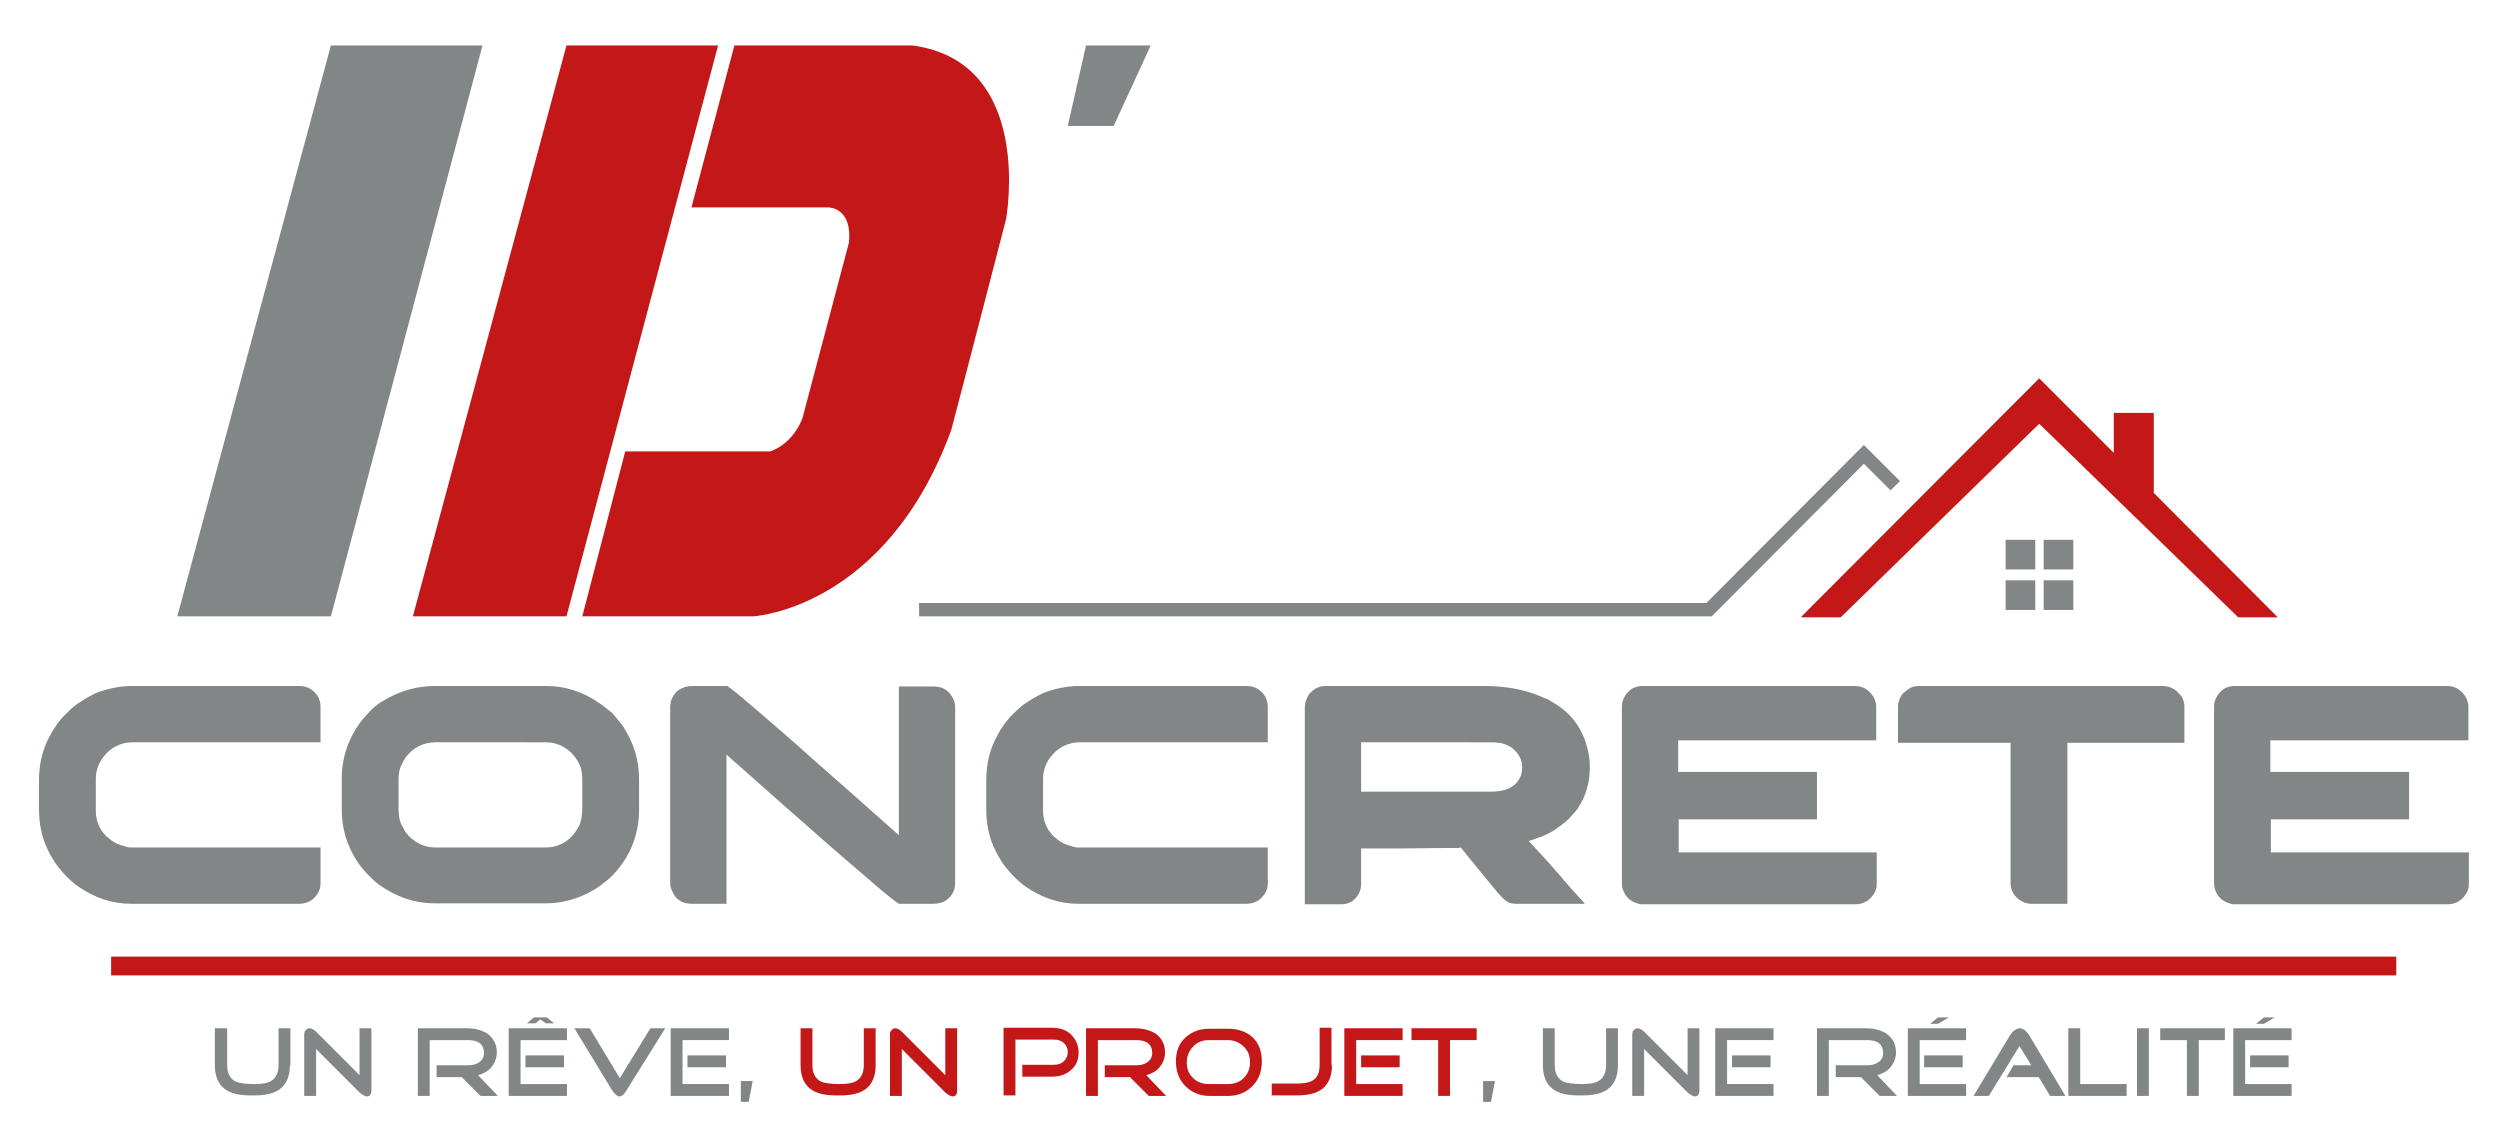 <?xml version="1.0" encoding="UTF-8"?>
<!-- Generator: Adobe Illustrator 28.0.0, SVG Export Plug-In . SVG Version: 6.00 Build 0)  -->
<svg xmlns="http://www.w3.org/2000/svg" xmlns:xlink="http://www.w3.org/1999/xlink" version="1.1" id="Calque_1" x="0px" y="0px" viewBox="0 0 506.2 228.5" style="enable-background:new 0 0 506.2 228.5;" xml:space="preserve">
<style type="text/css">
	.st0{fill:#828687;}
	.st1{fill:#C31718;}
</style>
<polygon class="st0" points="67,9.2 97.7,9.2 67,124.8 35.9,124.8 "></polygon>
<polygon class="st1" points="114.7,9.2 145.4,9.2 114.7,124.8 83.6,124.8 "></polygon>
<path class="st1" d="M117.9,124.8h34.6c0,0,26.8-1.4,40.1-37.7c1.4-5.2,11.1-42.7,11.1-42.7s5.9-31.9-19-35.2h-36L140,42h27.8  c0,0,4.8,0,4.1,7.1l-9.4,35.5c0,0-1.6,5-6.5,6.8h-29.4"></path>
<polygon class="st0" points="219.9,9.2 233,9.2 225.5,25.5 216.2,25.5 "></polygon>
<polygon class="st0" points="384.7,97.4 379.3,92 379.3,92 377.4,90.1 345.5,122.1 186.1,122.1 186.1,124.8 346.6,124.8   346.6,124.7 346.6,124.8 377.4,93.9 382.8,99.3 "></polygon>
<rect x="406.1" y="117.5" class="st0" width="6" height="6"></rect>
<rect x="406.1" y="109.3" class="st0" width="6" height="6"></rect>
<rect x="413.8" y="109.3" class="st0" width="6" height="6"></rect>
<rect x="413.8" y="117.5" class="st0" width="6" height="6"></rect>
<rect x="22.5" y="193.7" class="st1" width="462.7" height="3.8"></rect>
<g>
	<path class="st0" d="M26.7,138.9h33.9c1.6,0,2.8,0.7,3.7,2c0.4,0.7,0.6,1.4,0.6,2.2v7.2h-38c-2.4,0-4.5,1-6,3   c-1,1.3-1.5,2.8-1.5,4.4v6.5c0,1.9,0.7,3.7,2.1,5.1c0.7,0.6,1.2,1,1.6,1.2c0.4,0.3,0.8,0.4,1.3,0.6c0.9,0.3,1.6,0.5,2,0.5h38.5v7.3   c0,1.2-0.5,2.2-1.6,3.2c-0.8,0.6-1.7,0.9-2.7,0.9h-34c-3.9,0-7.5-1.2-10.9-3.6c-0.6-0.4-1.4-1.1-2.4-2.1c-1.1-1.2-1.8-2.1-2.2-2.7   c-0.6-1-1.1-1.8-1.4-2.5c-1.2-2.4-1.8-5.2-1.8-8.2V158c0-3.3,0.7-6.3,2.2-9c0.4-0.8,0.9-1.6,1.6-2.6c0.2-0.2,0.3-0.4,0.5-0.6   c0.3-0.4,0.7-0.8,1.1-1.2c1.1-1.1,2-1.9,2.7-2.3c1.2-0.8,2.4-1.5,3.5-2C21.9,139.4,24.3,138.9,26.7,138.9z"></path>
	<path class="st0" d="M88,138.9h22.7c3.8,0,7.4,1.2,10.7,3.5c0.5,0.3,1.2,0.9,2.1,1.6c0.1,0.1,0.3,0.2,0.4,0.3   c1,1.2,1.8,2.1,2.2,2.7c2.2,3.3,3.3,6.9,3.3,10.8v6.1c0,4.7-1.5,8.8-4.5,12.4c-0.9,1-1.7,1.8-2.3,2.2c-1.1,0.9-2.1,1.6-3.3,2.2   c-2.7,1.4-5.6,2.2-8.7,2.2H88c-4.1,0-7.8-1.3-11.3-3.8c-0.6-0.4-1.4-1.2-2.4-2.2c-1-1.1-1.7-2-2.1-2.7c-2-3.1-3-6.5-3-10.2v-6.4   c0-4.3,1.4-8.3,4.1-11.8c0.4-0.5,1.1-1.2,2-2.2c0.9-0.8,1.7-1.4,2.3-1.7C80.9,139.9,84.4,138.9,88,138.9z M80.7,158v5.8   c0,1.6,0.3,2.9,1,3.9c0.1,0.4,0.5,0.9,1.1,1.6c1.5,1.5,3.3,2.3,5.4,2.3h22.2c2.5,0,4.5-1,6-3c0.4-0.6,0.8-1.2,1-1.7   c0.3-0.8,0.5-1.9,0.5-3.2v-5.4c0-1.4-0.1-2.4-0.4-3.1c-0.7-1.7-1.8-3-3.3-3.9c-1.2-0.7-2.4-1-3.8-1H88.2c-2.4,0-4.5,1-6.1,3.1   c-0.4,0.6-0.7,1.2-0.9,1.7C80.8,155.9,80.7,156.9,80.7,158z"></path>
	<path class="st0" d="M140.1,138.9h7.1c0.2,0,2.1,1.5,5.7,4.6c3.6,3.1,7.6,6.5,12,10.5c4.5,3.9,8.4,7.4,11.9,10.5l5.2,4.6v-30.1h7.1   c1.5,0,2.7,0.6,3.5,1.8c0.5,0.7,0.8,1.5,0.8,2.4v35.6c0,1.4-0.6,2.6-1.8,3.5c-0.3,0.2-0.7,0.4-1.2,0.5c-0.3,0.1-0.8,0.2-1.6,0.2   h-6.7c-0.3,0-2.2-1.5-5.8-4.6c-3.6-3.1-7.6-6.5-12.1-10.5c-4.5-3.9-8.4-7.4-11.9-10.5l-5.2-4.6V183h-6.9c-1,0-1.9-0.2-2.5-0.6   c-0.8-0.5-1.3-1.2-1.7-2.2c-0.2-0.4-0.3-0.9-0.3-1.4v-35.6c0-1.4,0.6-2.6,1.7-3.5C138.3,139.2,139.1,138.9,140.1,138.9z"></path>
	<path class="st0" d="M218.5,138.9h33.9c1.6,0,2.8,0.7,3.7,2c0.4,0.7,0.6,1.4,0.6,2.2v7.2h-38c-2.4,0-4.5,1-6,3   c-1,1.3-1.5,2.8-1.5,4.4v6.5c0,1.9,0.7,3.7,2.1,5.1c0.7,0.6,1.2,1,1.6,1.2c0.4,0.3,0.8,0.4,1.3,0.6c0.9,0.3,1.6,0.5,2,0.5h38.5v7.3   c0,1.2-0.5,2.2-1.6,3.2c-0.8,0.6-1.7,0.9-2.7,0.9h-34c-3.9,0-7.5-1.2-10.9-3.6c-0.6-0.4-1.4-1.1-2.4-2.1c-1.1-1.2-1.8-2.1-2.2-2.7   c-0.6-1-1.1-1.8-1.4-2.5c-1.2-2.4-1.8-5.2-1.8-8.2V158c0-3.3,0.7-6.3,2.2-9c0.4-0.8,0.9-1.6,1.6-2.6c0.2-0.2,0.3-0.4,0.5-0.6   c0.3-0.4,0.7-0.8,1.1-1.2c1.1-1.1,2-1.9,2.7-2.3c1.2-0.8,2.4-1.5,3.5-2C213.7,139.4,216.1,138.9,218.5,138.9z"></path>
	<path class="st0" d="M268.4,138.9h32.1c4.3,0,8.1,0.7,11.2,2c0.6,0.3,1.1,0.5,1.5,0.6c0.5,0.3,1.1,0.6,1.7,1c2.8,1.7,4.8,4.1,6,7.3   c0.6,1.7,1,3.4,1,5.3v0.4c0,2.3-0.5,4.4-1.4,6.4c-0.3,0.6-0.7,1.2-1.1,1.9c-0.4,0.5-0.8,1-1.4,1.6c-0.3,0.3-0.5,0.6-0.8,0.8   l-0.3,0.3l-0.3,0.2l-0.5,0.4c-0.4,0.3-0.9,0.6-1.4,1c-0.1,0-0.2,0.1-0.3,0.2c-0.6,0.3-1.1,0.6-1.6,0.8c-0.2,0.1-0.5,0.2-0.7,0.3   c-0.8,0.3-1.7,0.6-2.6,0.9c2.6,2.7,4.4,4.7,5.4,5.9c0.7,0.7,1.3,1.5,1.9,2.2c1.2,1.4,2.4,2.7,3.5,3.9c0.3,0.3,0.5,0.5,0.6,0.7   h-13.7c-0.8,0-1.4-0.1-1.8-0.3c-0.1-0.1-0.2-0.1-0.3-0.2c-0.1-0.1-0.2-0.1-0.3-0.2c-0.4-0.3-0.9-0.8-1.5-1.5c-2-2.4-4.1-5-6.4-7.8   l-1.1-1.4c-0.1,0-0.2,0-0.4,0.1c-1.3,0-5.2,0-11.8,0.1h-8v7.2c0,1.4-0.6,2.5-1.7,3.4c-0.7,0.5-1.5,0.7-2.4,0.7h-7.3v-39.7   c0-0.7,0.1-1.3,0.3-1.7c0.1-0.3,0.2-0.5,0.4-0.9c0.1-0.2,0.3-0.4,0.5-0.6C266.3,139.3,267.3,138.9,268.4,138.9z M275.6,150.3v10   h25.9c2,0,3.6-0.3,4.6-1c0.8-0.5,1.3-1.1,1.7-1.9c0.3-0.6,0.4-1.3,0.4-2.1c0-1.5-0.7-2.8-2.1-3.9c-0.2-0.1-0.4-0.3-0.7-0.4   c-0.1,0-0.1-0.1-0.2-0.1c-0.4-0.2-1-0.4-1.7-0.5c-0.3,0-0.6,0-1-0.1H275.6z"></path>
	<path class="st0" d="M375.5,138.9c1.4,0,2.5,0.5,3.4,1.6c0.4,0.4,0.7,1,0.9,1.8c0.1,0.3,0.1,0.6,0.1,1.1v6.5h-40.1v6.4h28.1v9.6   h-28l0,0v6.7h40.1c0,0,0,0,0,0v6.4c0,1-0.4,1.9-1.1,2.7c-0.4,0.4-0.8,0.7-1,0.8c-0.6,0.4-1.4,0.6-2.3,0.6h-43.2   c-0.3,0-0.7-0.1-1.2-0.3c-1.1-0.4-1.9-1.1-2.4-2.2c-0.3-0.6-0.4-1.2-0.4-1.9v-22.3c0-1.1,0-4.6,0-10.5V143c0-0.7,0.2-1.4,0.7-2.2   c0.5-0.7,1-1.2,1.6-1.5c0.5-0.2,0.8-0.3,1-0.3c0.1,0,0.3-0.1,0.6-0.1H375.5z"></path>
	<path class="st0" d="M388.7,138.9h49.1c1.2,0,2.2,0.4,3,1.1c0.4,0.4,0.7,0.8,0.9,1c0.4,0.7,0.6,1.4,0.6,1.9v7.5h-23.7V183h-7.3   c-1,0-2-0.4-2.9-1.2c0,0,0-0.1-0.1-0.1c-0.1-0.1-0.1-0.2-0.3-0.3c-0.6-0.8-0.9-1.6-0.9-2.5v-28.5h-22.8v-5.8c0-1.5,0-2.3,0.1-2.3   c0.2-0.8,0.5-1.5,1-2c0.5-0.4,0.9-0.7,1.1-0.8C386.9,139.1,387.7,138.9,388.7,138.9z"></path>
	<path class="st0" d="M495.4,138.9c1.4,0,2.5,0.5,3.4,1.6c0.4,0.4,0.7,1,0.9,1.8c0.1,0.3,0.1,0.6,0.1,1.1v6.5h-40.1v6.4h28.1v9.6   h-28l0,0v6.7h40.1c0,0,0,0,0,0v6.4c0,1-0.4,1.9-1.1,2.7c-0.4,0.4-0.8,0.7-1,0.8c-0.6,0.4-1.4,0.6-2.3,0.6h-43.2   c-0.3,0-0.7-0.1-1.2-0.3c-1.1-0.4-1.9-1.1-2.4-2.2c-0.3-0.6-0.4-1.2-0.4-1.9v-22.3c0-1.1,0-4.6,0-10.5V143c0-0.7,0.2-1.4,0.7-2.2   c0.5-0.7,1-1.2,1.6-1.5c0.5-0.2,0.8-0.3,1-0.3c0.1,0,0.3-0.1,0.6-0.1H495.4z"></path>
</g>
<g>
	<path class="st0" d="M58.7,215.7c0,2.2-0.7,3.8-2,4.8c-1.2,0.9-2.9,1.3-5.2,1.3h-0.8c-2.3,0-4-0.4-5.2-1.3c-1.3-1-2-2.6-2-4.8v-7.5   H46v7.5c0,1.6,0.6,2.7,1.7,3.3c0.7,0.3,2,0.5,3.9,0.5c1.5,0,2.7-0.2,3.4-0.7c0.9-0.6,1.4-1.6,1.4-3.1v-7.5h2.4V215.7z"></path>
	<path class="st0" d="M75.2,220.7c0,0.9-0.3,1.3-0.9,1.3c-0.4,0-0.9-0.3-1.5-0.8l-8.8-8.8v9.5h-2.4v-12.5c0-0.3,0.1-0.6,0.3-0.8   c0.2-0.2,0.4-0.4,0.7-0.4c0.4,0,0.9,0.2,1.4,0.7l8.8,8.8v-9.5h2.4V220.7z"></path>
	<path class="st0" d="M100.8,221.9h-3.5l-3.8-3.8h-5.1v-2.4h6.4c0.9,0,1.6-0.2,2.2-0.6c0.7-0.5,1-1.1,1-1.9c0-1.7-1.1-2.6-3.2-2.6   h-7.8v11.3h-2.4v-13.7h9.8c1.8,0,3.2,0.4,4.3,1.1c1.2,0.9,1.9,2.1,1.9,3.8c0,1.1-0.4,2.1-1.1,3c-0.7,0.8-1.6,1.3-2.7,1.6   L100.8,221.9z"></path>
	<path class="st0" d="M114.8,221.9H103v-13.7h11.8v2.4h-9.4v8.9h9.4V221.9z M114.2,216.1h-7.8v-2.4h7.8V216.1z M112.2,207.2h-1.7   l-1.1-0.8l-1,0.8h-1.7l1.4-1.2h2.6L112.2,207.2z"></path>
	<path class="st0" d="M134.7,208.2l-7.8,12.5c-0.5,0.9-1,1.3-1.5,1.3c-0.4,0-0.9-0.4-1.5-1.3l-7.6-12.5h3.1l6.1,10.1l6.2-10.1H134.7   z"></path>
	<path class="st0" d="M147.6,221.9h-11.8v-13.7h11.8v2.4h-9.4v8.9h9.4V221.9z M147,216.1h-7.8v-2.4h7.8V216.1z"></path>
	<path class="st0" d="M152.4,218.9l-0.8,4.2h-1.6v-4.2H152.4z"></path>
	<path class="st1" d="M177.3,215.7c0,2.2-0.7,3.8-2,4.8c-1.2,0.9-2.9,1.3-5.2,1.3h-0.8c-2.3,0-4-0.4-5.2-1.3c-1.3-1-2-2.6-2-4.8   v-7.5h2.4v7.5c0,1.6,0.6,2.7,1.7,3.3c0.7,0.3,2,0.5,3.9,0.5c1.5,0,2.7-0.2,3.4-0.7c0.9-0.6,1.4-1.6,1.4-3.1v-7.5h2.4V215.7z"></path>
	<path class="st1" d="M193.8,220.7c0,0.9-0.3,1.3-0.9,1.3c-0.4,0-0.9-0.3-1.5-0.8l-8.8-8.8v9.5h-2.4v-12.5c0-0.3,0.1-0.6,0.3-0.8   c0.2-0.2,0.4-0.4,0.7-0.4c0.4,0,0.9,0.2,1.4,0.7l8.8,8.8v-9.5h2.4V220.7z"></path>
	<path class="st1" d="M218.4,213.1c0,1.5-0.5,2.7-1.6,3.6c-1,0.9-2.3,1.3-3.8,1.3h-6v-2.4h6.4c0.8,0,1.4-0.2,2-0.7   c0.5-0.5,0.8-1.1,0.8-1.9c0-0.8-0.3-1.4-0.8-1.8c-0.5-0.5-1.2-0.7-2-0.7h-7.8v11.3h-2.4v-13.7h9.8c1.5,0,2.8,0.4,3.8,1.3   C217.8,210.4,218.4,211.6,218.4,213.1z"></path>
	<path class="st1" d="M236.1,221.9h-3.5l-3.8-3.8h-5.1v-2.4h6.4c0.9,0,1.6-0.2,2.2-0.6c0.7-0.5,1-1.1,1-1.9c0-1.7-1.1-2.6-3.2-2.6   h-7.8v11.3h-2.4v-13.7h9.8c1.8,0,3.2,0.4,4.3,1.1c1.2,0.9,1.9,2.1,1.9,3.8c0,1.1-0.4,2.1-1.1,3c-0.7,0.8-1.6,1.3-2.7,1.6   L236.1,221.9z"></path>
	<path class="st1" d="M255.5,214.9c0,2-0.6,3.7-1.9,5c-1.3,1.3-2.9,2-4.9,2h-3.8c-2,0-3.6-0.7-4.9-2c-1.3-1.3-1.9-3-1.9-5   c0-2,0.6-3.6,1.9-4.8c1.3-1.2,2.9-1.8,4.9-1.8h3.8c2,0,3.7,0.6,5,1.8C254.9,211.3,255.5,212.9,255.5,214.9z M253.1,215.1   c0-1.3-0.4-2.4-1.3-3.2c-0.8-0.8-1.9-1.3-3.2-1.3h-3.8c-1.3,0-2.4,0.4-3.2,1.3c-0.8,0.8-1.3,1.9-1.3,3.2c0,1.3,0.4,2.4,1.3,3.2   c0.8,0.8,1.9,1.2,3.2,1.2h3.8c1.3,0,2.4-0.4,3.2-1.2C252.7,217.4,253.1,216.4,253.1,215.1z"></path>
	<path class="st1" d="M269.7,215.7c0,2.2-0.7,3.8-2,4.8c-1.2,0.9-2.9,1.3-5.2,1.3h-5v-2.4h5c1.5,0,2.7-0.2,3.4-0.7   c0.9-0.6,1.3-1.6,1.3-3.1v-7.5h2.4V215.7z"></path>
	<path class="st1" d="M284,221.9h-11.8v-13.7H284v2.4h-9.4v8.9h9.4V221.9z M283.4,216.1h-7.8v-2.4h7.8V216.1z"></path>
	<path class="st1" d="M299,210.6h-5.4v11.3h-2.4v-11.3h-5.4v-2.4H299V210.6z"></path>
	<path class="st0" d="M302.7,218.9l-0.8,4.2h-1.6v-4.2H302.7z"></path>
	<path class="st0" d="M327.6,215.7c0,2.2-0.7,3.8-2,4.8c-1.2,0.9-2.9,1.3-5.2,1.3h-0.8c-2.3,0-4-0.4-5.2-1.3c-1.3-1-2-2.6-2-4.8   v-7.5h2.4v7.5c0,1.6,0.6,2.7,1.7,3.3c0.7,0.3,2,0.5,3.9,0.5c1.5,0,2.7-0.2,3.4-0.7c0.9-0.6,1.4-1.6,1.4-3.1v-7.5h2.4V215.7z"></path>
	<path class="st0" d="M344.1,220.7c0,0.9-0.3,1.3-0.9,1.3c-0.4,0-0.9-0.3-1.5-0.8l-8.8-8.8v9.5h-2.4v-12.5c0-0.3,0.1-0.6,0.3-0.8   c0.2-0.2,0.4-0.4,0.7-0.4c0.4,0,0.9,0.2,1.4,0.7l8.8,8.8v-9.5h2.4V220.7z"></path>
	<path class="st0" d="M359.1,221.9h-11.8v-13.7h11.8v2.4h-9.4v8.9h9.4V221.9z M358.5,216.1h-7.8v-2.4h7.8V216.1z"></path>
	<path class="st0" d="M384.1,221.9h-3.5l-3.8-3.8h-5.1v-2.4h6.4c0.9,0,1.6-0.2,2.2-0.6c0.7-0.5,1-1.1,1-1.9c0-1.7-1.1-2.6-3.2-2.6   h-7.8v11.3h-2.4v-13.7h9.8c1.8,0,3.2,0.4,4.3,1.1c1.2,0.9,1.9,2.1,1.9,3.8c0,1.1-0.4,2.1-1.1,3c-0.7,0.8-1.6,1.3-2.7,1.6   L384.1,221.9z"></path>
	<path class="st0" d="M398.1,221.9h-11.8v-13.7h11.8v2.4h-9.4v8.9h9.4V221.9z M397.4,216.1h-7.8v-2.4h7.8V216.1z M394.6,206   l-2.2,1.3h-1.6l1.6-1.3H394.6z"></path>
	<path class="st0" d="M418.2,221.9l-3.1,0l-2.3-3.8h-6.5l1.4-2.4h3.6l-2.4-3.9l-6.2,10.1h-3.1l7.4-12.3c0.2-0.3,0.4-0.6,0.8-0.9   c0.4-0.3,0.8-0.5,1.1-0.5c0.3,0,0.7,0.1,1.1,0.4c0.3,0.3,0.6,0.6,0.8,0.9L418.2,221.9z"></path>
	<path class="st0" d="M430.6,221.9h-11.8v-13.7h2.4v11.3h9.4V221.9z"></path>
	<path class="st0" d="M435.1,221.9h-2.4v-13.7h2.4V221.9z"></path>
	<path class="st0" d="M450.6,210.6h-5.4v11.3h-2.4v-11.3h-5.4v-2.4h13.1V210.6z"></path>
	<path class="st0" d="M464,221.9h-11.8v-13.7H464v2.4h-9.4v8.9h9.4V221.9z M463.4,216.1h-7.8v-2.4h7.8V216.1z M460.6,206l-2.2,1.3   h-1.6l1.6-1.3H460.6z"></path>
</g>
<polygon class="st1" points="436.1,99.8 436.1,83.6 428,83.6 428,91.7 412.9,76.6 412.5,77 412.5,77 364.7,124.9 364.8,125   372.7,125 412.9,85.8 453.2,125 461.2,125 "></polygon>
</svg>
